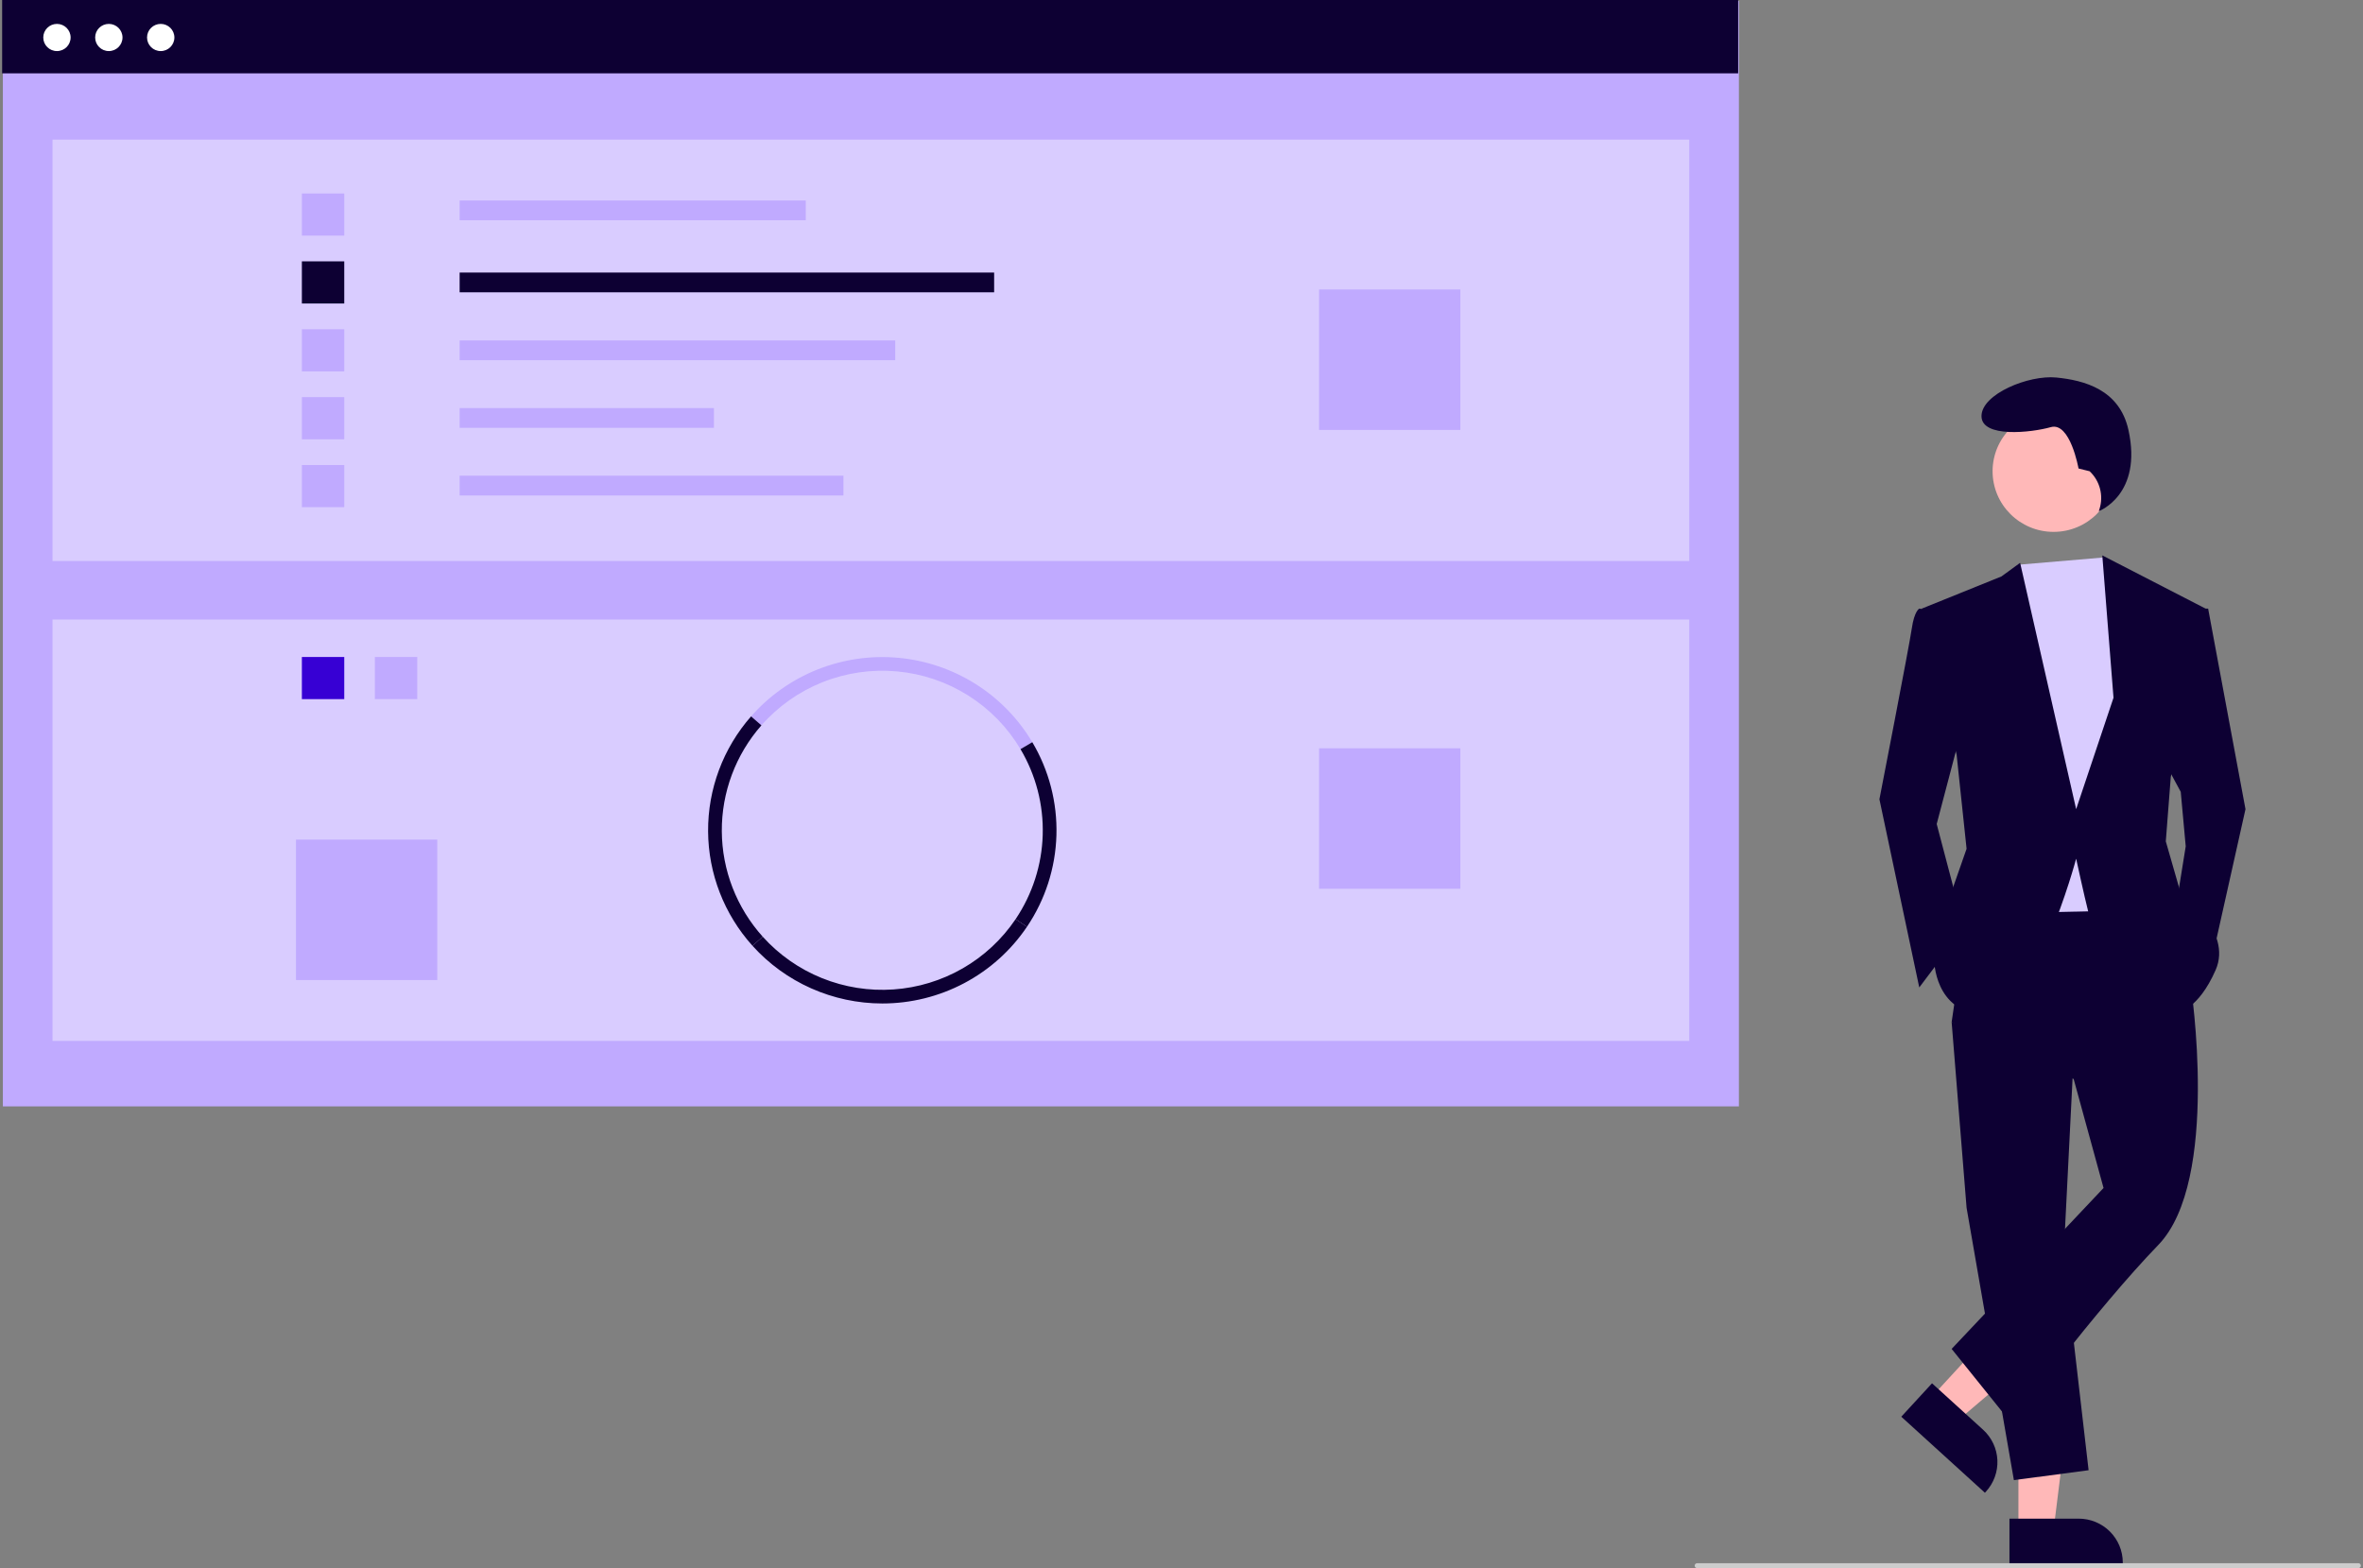 <svg width="553" height="367" viewBox="0 0 553 367" fill="none" xmlns="http://www.w3.org/2000/svg">
<rect x="0" y="0" width="553" height="367" fill="#808080" stroke="none"/>
<g clip-path="url(#clip0_3613_12571)">
<path d="M406.943 0.229H0.674V258.934H406.943V0.229Z" fill="#C0AAFF"/>
<path d="M395.325 32.677H12.29V131.298H395.325V32.677Z" fill="#D9CCFF"/>
<path d="M188.57 46.922H107.566V51.545H188.57V46.922Z" fill="#C0AAFF"/>
<path d="M232.653 63.787H107.566V68.41H232.653V63.787Z" fill="#0D0033"/>
<path d="M209.509 79.676H107.566V84.299H209.509V79.676Z" fill="#C0AAFF"/>
<path d="M167.079 95.504H107.566V100.128H167.079V95.504Z" fill="#C0AAFF"/>
<path d="M197.386 111.333H107.566V115.957H197.386V111.333Z" fill="#C0AAFF"/>
<path d="M80.565 45.279H70.647V55.141H80.565V45.279Z" fill="#C0AAFF"/>
<path d="M80.565 61.167H70.647V71.029H80.565V61.167Z" fill="#0D0033"/>
<path d="M80.565 77.056H70.647V86.918H80.565V77.056Z" fill="#C0AAFF"/>
<path d="M80.565 92.945H70.647V102.807H80.565V92.945Z" fill="#C0AAFF"/>
<path d="M80.565 108.834H70.647V118.696H80.565V108.834Z" fill="#C0AAFF"/>
<path d="M341.76 67.742H308.697V100.616H341.76V67.742Z" fill="#C0AAFF"/>
<path d="M395.325 144.995H12.29V243.615H395.325V144.995Z" fill="#D9CCFF"/>
<path d="M97.647 153.76H87.728V163.622H97.647V153.76Z" fill="#C0AAFF"/>
<path d="M80.565 153.76H70.647V163.622H80.565V153.76Z" fill="#3700D4"/>
<path d="M238.821 175.326C235.798 170.237 231.603 165.935 226.582 162.772C221.56 159.609 215.856 157.676 209.937 157.132C204.017 156.589 198.053 157.45 192.534 159.644C187.015 161.839 182.098 165.305 178.189 169.757L175.771 167.657C180.014 162.823 185.351 159.061 191.341 156.678C197.332 154.295 203.806 153.36 210.231 153.95C216.656 154.54 222.849 156.638 228.299 160.071C233.75 163.505 238.303 168.176 241.583 173.7L238.821 175.326Z" fill="#C0AAFF"/>
<path d="M240.334 216.904L237.67 215.123C241.615 209.272 243.817 202.431 244.021 195.39C244.225 188.348 242.422 181.393 238.821 175.326L241.584 173.7C245.493 180.286 247.451 187.837 247.23 195.482C247.008 203.126 244.618 210.552 240.334 216.904Z" fill="#0D0033"/>
<path d="M176.105 221.351C169.47 213.983 165.773 204.457 165.712 194.567C165.65 184.677 169.228 175.106 175.771 167.657L178.188 169.757C172.161 176.62 168.865 185.436 168.922 194.547C168.978 203.658 172.384 212.433 178.496 219.221L176.105 221.351Z" fill="#0D0033"/>
<path d="M206.479 234.851C200.746 234.846 195.079 233.642 189.846 231.316C184.613 228.99 179.931 225.595 176.105 221.351L178.496 219.221C182.313 223.461 187.054 226.777 192.356 228.917C197.658 231.057 203.383 231.964 209.091 231.569C214.8 231.173 220.343 229.486 225.295 226.636C230.248 223.786 234.481 219.848 237.669 215.123L240.333 216.904C236.606 222.43 231.568 226.958 225.664 230.088C219.759 233.218 213.17 234.854 206.479 234.851Z" fill="#0D0033"/>
<path d="M341.76 175.129H308.697V208.002H341.76V175.129Z" fill="#C0AAFF"/>
<path d="M102.332 196.497H69.269V229.37H102.332V196.497Z" fill="#C0AAFF"/>
<path d="M406.769 0H0.5V17.161H406.769V0Z" fill="#0D0033"/>
<path d="M13.326 11.954C15.093 11.954 16.525 10.53 16.525 8.774C16.525 7.017 15.093 5.593 13.326 5.593C11.559 5.593 10.127 7.017 10.127 8.774C10.127 10.53 11.559 11.954 13.326 11.954Z" fill="white"/>
<path d="M25.468 11.954C27.235 11.954 28.668 10.53 28.668 8.774C28.668 7.017 27.235 5.593 25.468 5.593C23.702 5.593 22.27 7.017 22.27 8.774C22.27 10.53 23.702 11.954 25.468 11.954Z" fill="white"/>
<path d="M37.611 11.954C39.378 11.954 40.81 10.53 40.81 8.774C40.81 7.017 39.378 5.593 37.611 5.593C35.844 5.593 34.412 7.017 34.412 8.774C34.412 10.53 35.844 11.954 37.611 11.954Z" fill="white"/>
<path d="M472.361 358.089H480.586L484.499 326.546L472.359 326.547L472.361 358.089Z" fill="#FFB8B8"/>
<path d="M470.263 355.419L486.46 355.419H486.461C489.198 355.419 491.824 356.5 493.76 358.425C495.695 360.35 496.783 362.96 496.783 365.682V366.015L470.263 366.016L470.263 355.419Z" fill="#0D0033"/>
<path d="M451.877 327.122L457.946 332.641L482.244 311.99L473.287 303.845L451.877 327.122Z" fill="#FFB8B8"/>
<path d="M452.141 323.744L464.094 334.612L464.094 334.613C466.114 336.45 467.317 339.01 467.439 341.729C467.561 344.448 466.592 347.104 464.745 349.113L464.518 349.359L444.948 331.564L452.141 323.744Z" fill="#0D0033"/>
<path d="M485.287 247.321L482.956 293.675L488.784 344.087L471.301 346.405L460.228 282.666L456.731 239.208L485.287 247.321Z" fill="#0D0033"/>
<path d="M512.679 230.517C512.679 230.517 519.672 276.292 505.103 291.358C490.533 306.423 470.719 333.078 470.719 333.078L456.732 315.694L492.282 278.031L485.288 252.535L456.732 239.208L461.395 207.339L503.354 206.76L512.679 230.517Z" fill="#0D0033"/>
<path d="M480.588 124.479C488.471 124.479 494.861 118.125 494.861 110.288C494.861 102.45 488.471 96.097 480.588 96.097C472.706 96.097 466.315 102.45 466.315 110.288C466.315 118.125 472.706 124.479 480.588 124.479Z" fill="#FFB8B8"/>
<path d="M492.427 130.457L494.613 133.75L500.441 149.974L495.779 213.133L468.388 213.713L464.892 141.283L472.216 132.179L492.427 130.457Z" fill="#D9CCFF"/>
<path d="M453.818 143.021L449.155 142.442C449.155 142.442 447.99 143.021 447.407 147.077C446.824 151.133 439.831 187.059 439.831 187.059L449.155 231.096L459.645 217.19L453.235 192.853L459.645 168.516L453.818 143.021Z" fill="#0D0033"/>
<path d="M513.261 142.442H516.757L525.499 189.376L517.34 225.881L509.181 212.554L511.512 198.068L510.347 185.32L506.268 177.787L513.261 142.442Z" fill="#0D0033"/>
<path d="M489.021 110.288L486.426 109.643C486.426 109.643 484.48 98.677 479.939 99.967C475.397 101.257 463.72 102.547 463.72 97.387C463.72 92.226 474.749 87.711 481.236 88.356C487.724 89.001 496.009 91.141 498.104 100.612C501.462 115.794 491.176 119.629 491.176 119.629L491.348 119.076C491.823 117.542 491.857 115.905 491.446 114.352C491.035 112.799 490.195 111.391 489.021 110.288Z" fill="#0D0033"/>
<path d="M449.738 142.442L468.387 134.909L472.758 131.722L485.87 189.376L494.612 163.301L491.989 129.984L516.174 142.442L508.016 181.844L506.85 196.909L510.347 209.077C510.347 209.077 522.585 217.769 518.505 227.04C514.426 236.311 509.764 236.89 509.764 236.89C509.764 236.89 489.95 218.348 488.784 213.713C487.619 209.077 485.87 200.965 485.87 200.965C485.87 200.965 475.963 238.049 464.308 237.47C452.652 236.89 452.652 224.722 452.652 224.722L455.566 211.975L460.228 198.647L457.897 176.629L449.738 142.442Z" fill="#0D0033"/>
<path d="M551.923 367H397.17C397.017 367 396.87 366.939 396.762 366.832C396.654 366.724 396.593 366.578 396.593 366.426C396.593 366.273 396.654 366.127 396.762 366.02C396.87 365.912 397.017 365.852 397.17 365.852H551.923C552.076 365.852 552.223 365.912 552.331 366.02C552.439 366.127 552.5 366.273 552.5 366.426C552.5 366.578 552.439 366.724 552.331 366.832C552.223 366.939 552.076 367 551.923 367Z" fill="#CCCCCC"/>
</g>
<defs>
<clipPath id="clip0_3613_12571">
<rect width="552" height="367" fill="white" transform="translate(0.5)"/>
</clipPath>
</defs>
</svg>
